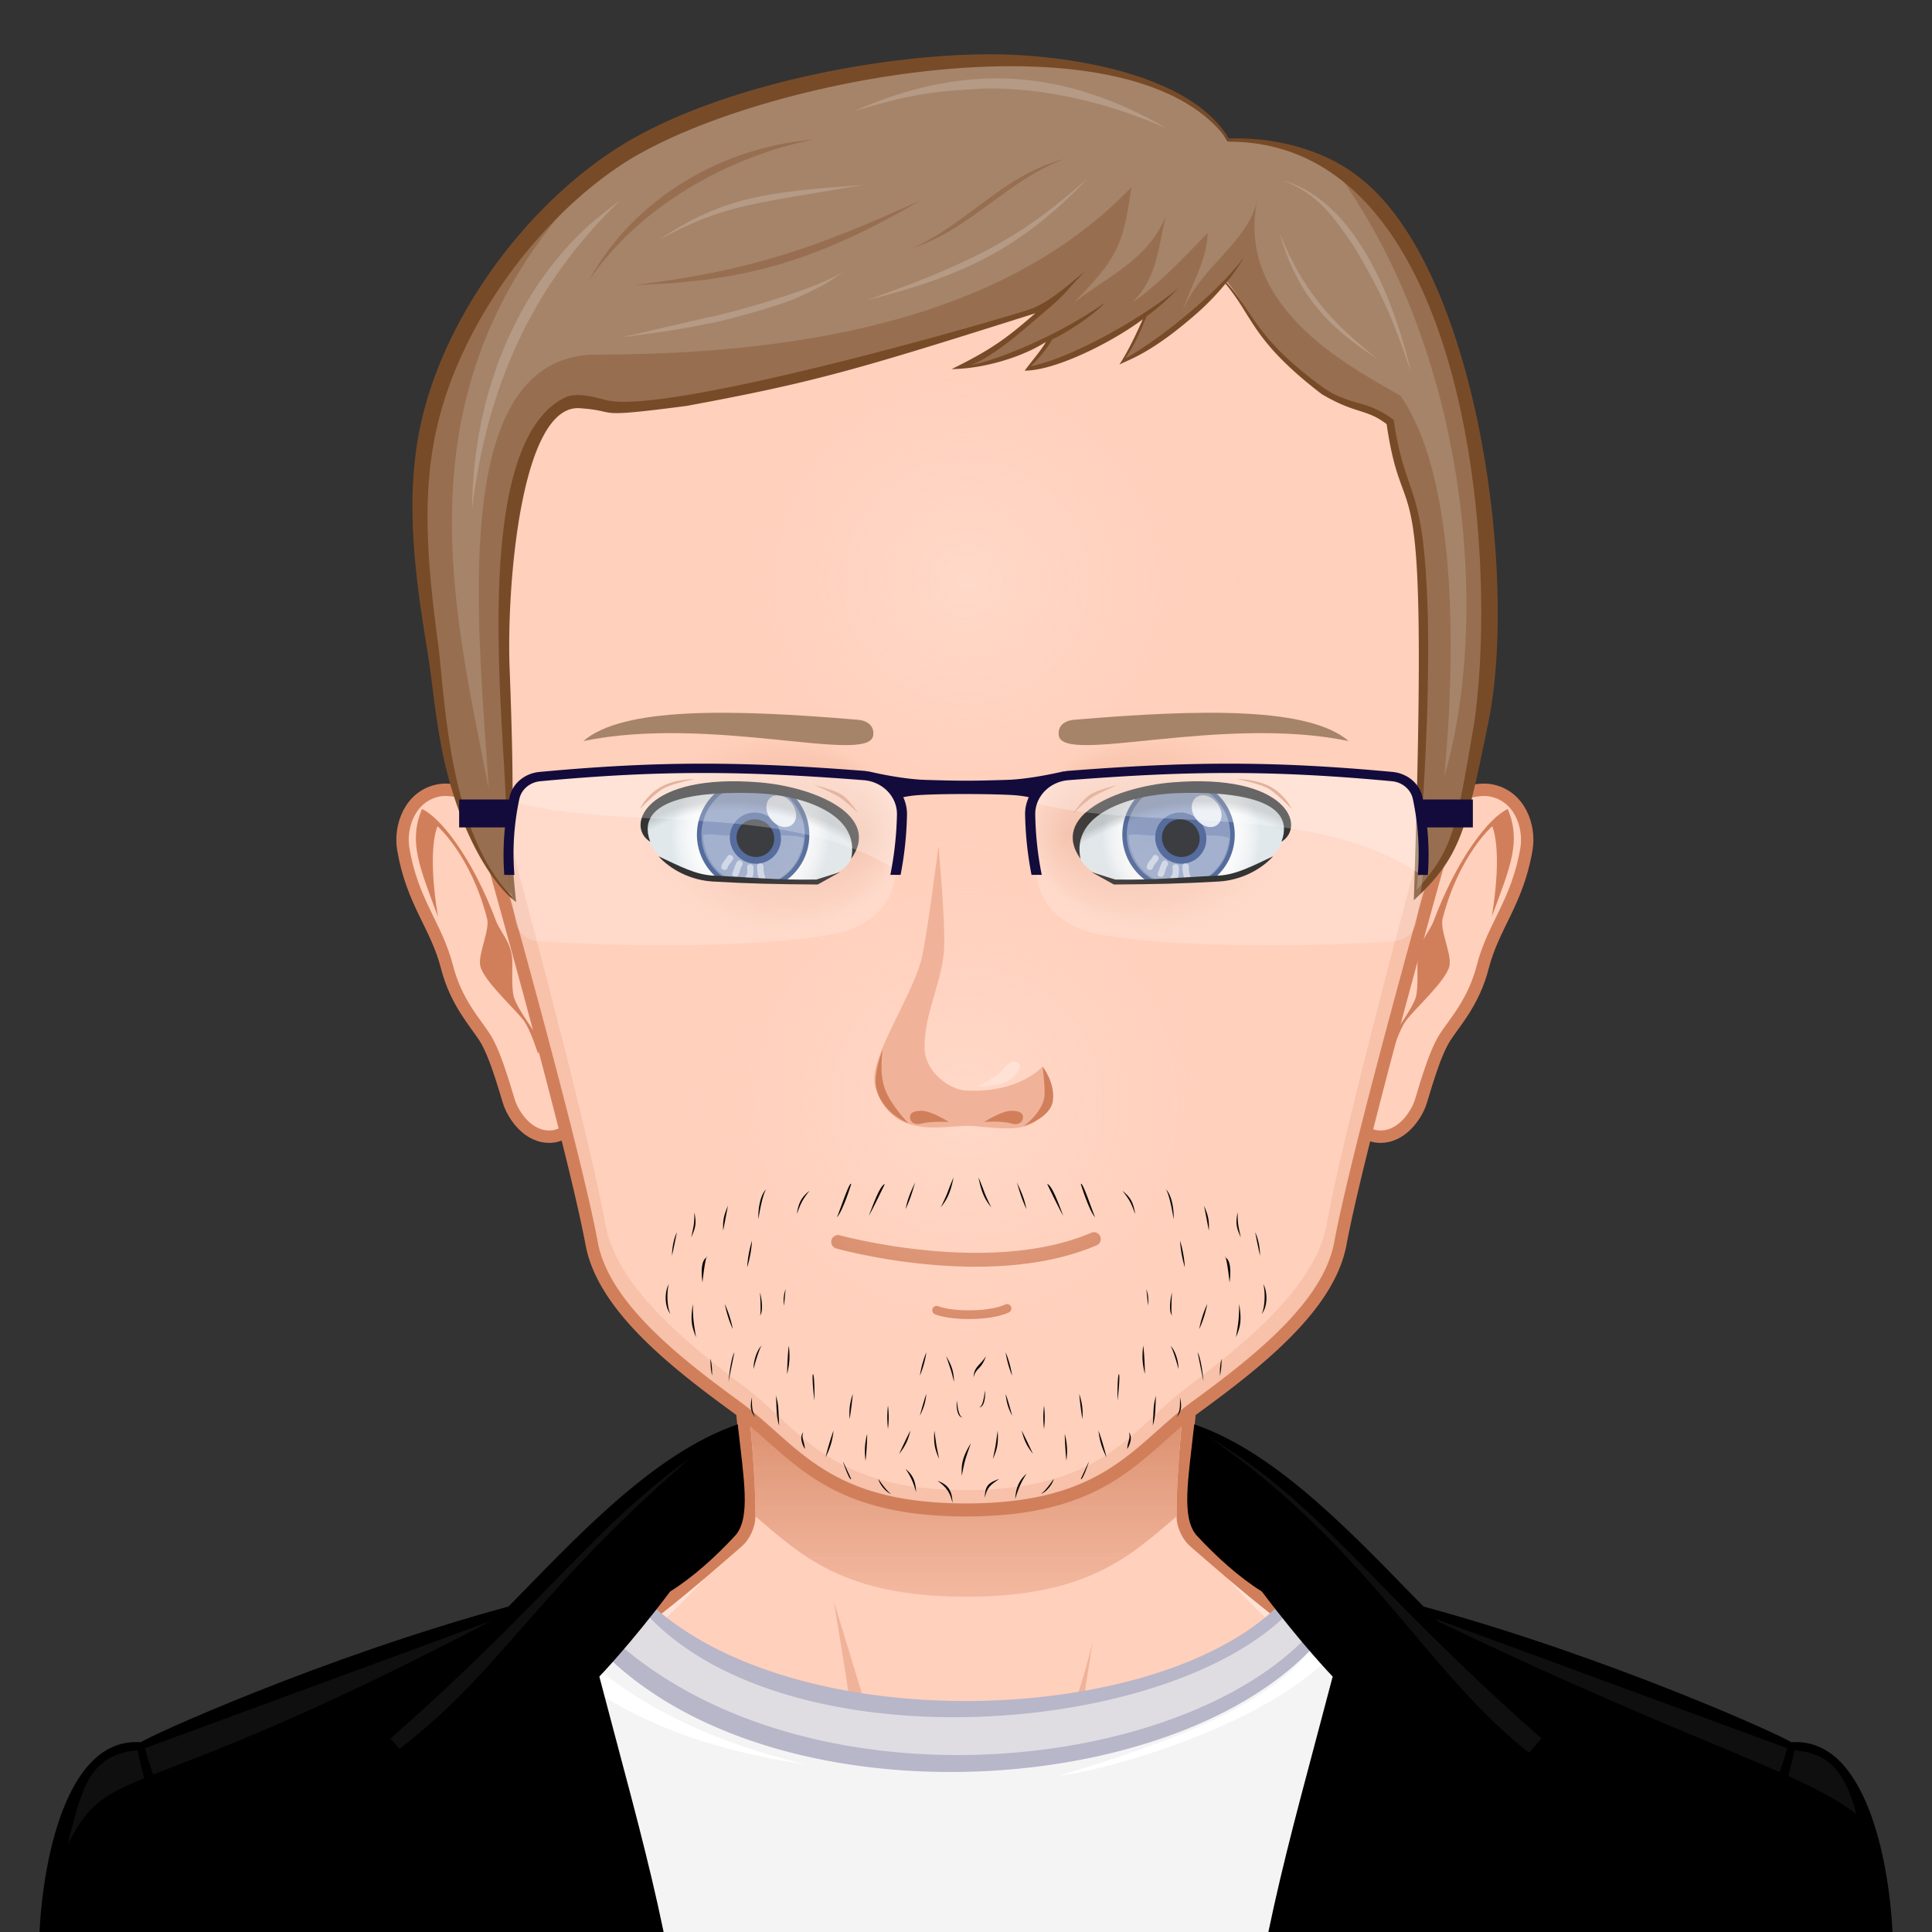 <svg xmlns="http://www.w3.org/2000/svg" width="400" height="400" style="overflow:hidden!important" viewBox="0 0 200 200"><rect x="0" y="0" width="200" height="200" fill="#333333" stroke="none"/><defs><radialGradient id="h" cx="100" cy="114" r="41" class="svga-on-canvas-facehighlight-gradient-single-0" gradientUnits="userSpaceOnUse"><stop offset="0" stop-color="#ffe2d6" stop-opacity=".5"/><stop offset=".9" stop-color="#ffd0bc" stop-opacity="0"/></radialGradient><radialGradient id="i" cx="100" cy="54" r="37" class="svga-on-canvas-facehighlight-gradient-single-1" gradientUnits="userSpaceOnUse"><stop offset="0" stop-color="#ffe2d6" stop-opacity=".5"/><stop offset=".9" stop-color="#ffd0bc" stop-opacity="0"/></radialGradient><radialGradient id="b" cx="125.861" cy="84.497" r="10.213" class="svga-on-canvas-eyesback-gradient-left-0" gradientTransform="matrix(-1 0 0 1 200 0)" gradientUnits="userSpaceOnUse"><stop offset="0" stop-color="#fff"/><stop offset=".544" stop-color="#fdfefe"/><stop offset=".74" stop-color="#f6f8f9"/><stop offset=".879" stop-color="#eaeff2"/><stop offset=".992" stop-color="#d9e3e8"/><stop offset="1" stop-color="#d8e2e7"/></radialGradient><radialGradient id="e" cx="125.861" cy="84.497" r="10.213" class="svga-on-canvas-eyesback-gradient-right-0" gradientUnits="userSpaceOnUse"><stop offset="0" stop-color="#fff"/><stop offset=".544" stop-color="#fdfefe"/><stop offset=".74" stop-color="#f6f8f9"/><stop offset=".879" stop-color="#eaeff2"/><stop offset=".992" stop-color="#d9e3e8"/><stop offset="1" stop-color="#d8e2e7"/></radialGradient><radialGradient id="c" cx="123.755" cy="83.738" r="17.684" class="svga-on-canvas-eyesfront-gradient-left-3" fx="136.189" fy="83.773" gradientTransform="matrix(1 .021 .017 -.8 -48.877 148.14)" gradientUnits="userSpaceOnUse"><stop offset="0" stop-color="#f0b399"/><stop offset=".7" stop-color="#f0b399" stop-opacity=".3"/><stop offset="1" stop-color="#ffd0bc" stop-opacity="0"/></radialGradient><radialGradient id="d" cx="122.636" cy="100.958" r="25.824" class="svga-on-canvas-eyesfront-gradient-left-4" gradientTransform="matrix(-.875 -.485 -.364 .656 221.333 94.188)" gradientUnits="userSpaceOnUse"><stop offset=".94" stop-opacity="0"/><stop offset="1" stop-opacity=".2"/></radialGradient><radialGradient id="f" cx="123.755" cy="83.738" r="17.685" class="svga-on-canvas-eyesfront-gradient-right-3" fx="136.19" fy="83.773" gradientTransform="matrix(-1 .021 -.017 -.8 248.877 148.14)" gradientUnits="userSpaceOnUse"><stop offset="0" stop-color="#f0b399"/><stop offset=".7" stop-color="#f0b399" stop-opacity=".3"/><stop offset="1" stop-color="#ffd0bc" stop-opacity="0"/></radialGradient><radialGradient id="g" cx="122.636" cy="100.958" r="25.824" class="svga-on-canvas-eyesfront-gradient-right-4" gradientTransform="matrix(.875 -.485 .364 .656 -21.333 94.188)" gradientUnits="userSpaceOnUse"><stop offset=".94" stop-opacity="0"/><stop offset="1" stop-opacity=".2"/></radialGradient><linearGradient id="a" x1="100" x2="100" y1="171" y2="131" class="svga-on-canvas-chinshadow-gradient-single-0" gradientUnits="userSpaceOnUse"><stop offset="0" stop-color="#f0b399" stop-opacity=".8"/><stop offset=".7" stop-color="#d17f5b"/></linearGradient></defs><path fill="#a68469" d="M100.432 101.965h-.864v-.9h.864v.9z"/><path fill="#ffd0bc" d="M185.875 191.315c-1.976-4.272-7.375-10.601-13.374-12.35-7.415-2.163-24.153-4.777-30.36-6.23-4.975-1.167-14.995-10.165-18.507-13.186-.63-.54-1.146-1.655-1.158-2.484-.125-9.777 3.775-35.751 3.775-35.751H73.75s3.9 25.973 3.773 35.751c-.01.83-.528 1.944-1.156 2.484-3.512 3.02-13.532 12.019-18.508 13.185-6.207 1.454-22.945 4.157-30.36 6.32-6 1.748-11.397 7.989-13.373 12.26-3.338 7.207-4.126 20.25-4.126 31.5h180c0-11.25-.79-24.292-4.125-31.5z"/><path fill="#ffe2d6" d="M153.24 177.167c21.908 3.188 31.128 7.837 34.015 45.649H190c0-11.25-.79-24.293-4.125-31.5-1.976-4.272-7.375-10.601-13.374-12.35-7.415-2.163-24.153-4.777-30.36-6.23-4.975-1.167-16.417-10.863-19.478-14.716 3.024 4.234 11.512 14.045 18.949 16.614 3.557 1.23 6.52 1.79 11.628 2.533zm-94.85-2.533c7.436-2.568 15.923-12.38 18.948-16.614-3.06 3.852-14.503 13.549-19.479 14.715-6.206 1.454-22.944 4.157-30.36 6.32-5.998 1.748-11.397 7.988-13.373 12.26-3.336 7.207-4.125 20.25-4.125 31.5h2.745c2.87-37.57 12.127-42.465 34.015-45.649 5.107-.743 8.07-1.302 11.628-2.532z"/><path fill="#f0b399" d="M96.081 189.373s-4.566-1.448-6.374-2.141c-9.404-3.609-39.956-5.947-39.956-5.947s32.179 1.277 39.28 2.501c-.412-4.29-2.715-18.003-2.715-18.003s4.634 15.133 5.768 18.951c.606 2.041 3.997 4.639 3.997 4.639zm9.72-1.208c-.08.066-.172.151-.272.241.101-.076.193-.157.272-.241zm-9.72 1.208s2.604 2.692 3.913 2.727c1.719.046 4.345-2.61 5.536-3.694-1.139.861-3.743 1.252-4.78 1.292-1.196.046-4.669-.325-4.669-.325zm18.917-6.767c-1.39.223-3.948.71-3.948.71l2.059-13.401c-.582 2.764-4.027 14.59-7.308 18.25 1.719-1.455 5.542-2.152 7.491-2.434 9.213-1.335 9.209-1.334 36.956-4.446 0 0-26.164-.14-35.25 1.32z"/><path fill="none" stroke="#d17f5b" stroke-width="1.35" d="M185.875 191.315c-1.976-4.272-7.375-10.601-13.374-12.35-7.415-2.163-24.153-4.777-30.36-6.23-4.975-1.167-14.995-10.165-18.507-13.186-.63-.54-1.146-1.655-1.158-2.484-.125-9.777 3.775-35.751 3.775-35.751H73.75s3.9 25.973 3.773 35.751c-.01.83-.528 1.944-1.156 2.484-3.512 3.02-13.532 12.019-18.508 13.185-6.207 1.454-22.945 4.157-30.36 6.32-6 1.748-11.397 7.989-13.373 12.26-3.338 7.207-4.126 20.25-4.126 31.5h180c0-11.25-.79-24.292-4.125-31.5z"/><path fill="url(#a)" d="M100.002 170.866c14.133 0 19-4.815 24.219-9.24-.068-6.741 1.494-19.936 2.735-29.278-15.658-2.196-38.256-2.195-53.914 0 1.241 9.342 2.802 22.531 2.733 29.272 5.224 4.427 10.088 9.246 24.227 9.246z" transform="matrix(.9 0 0 .9 10 11.515)"/><path fill="#f5f4f5" d="m48.493 223.696 1.19-54.767s9.175-2.238 14.972-5.682c15.747 19.758 62.506 15.6 70.503-.558 1.34.473 2.449 1.078 3.835 1.542 4.5 3.048 8.292 4.045 8.292 4.045l.842 55.516c-12.858.17-99.634-.096-99.634-.096z"/><path fill="#fff" d="M148.613 171.45c-3.813-.648-6.85-1.528-8.507-3.19-4.809 9.022-24.087 14.74-30.47 15.578 18.499-5.649 26.27-9.732 29.339-19.425 1.79 2.145 5.87 3.194 11.081 4.084l-1.443 2.952zm-91.21-2.992c1.309-.281 1.962-1.111 3.26-1.434l-1.374-1.68c-2.803 2.01-8.074 2.974-14.31 3.981l.169 3.364c3.56-.71 7.035-1.609 10.286-2.99 6.735 7.636 17.251 11.393 27.954 12.948-13.426-3.227-21.125-8.672-25.985-14.19z"/><path fill="#dfdde2" d="M134.075 164.564c-5.336 10.225-45.666 22.136-68.408.78-1.414.553-5.644 1.876-5.644 1.876 16.565 20.772 65.11 20.904 78.032-.1-.056-.022-2.666-1.942-3.98-2.556z"/><path fill="#b8b6c9" d="M135.107 162.572c-9.078 16.717-56.32 19.083-70.415.562-5.148 1.4-10.097 4.388-15.08 5.136l-1.119 55.426 99.633.096-.77-56.147c-3.032-.636-5.85-2.463-8.328-3.505-1.37-.575-2.533-1.092-3.92-1.568zm-70.756 1.121c12.513 20.777 61.935 16.61 71.477.09 1.158.448 1.454.625 2.796 1.064-9.884 19.087-58.776 25.17-78.773 1.032.14-.036 3.09-1.698 4.5-2.186zm-5.493 2.998c16.167 24.341 69.534 20.57 80.625-1.158a18.062 18.062 0 0 0 7.142 3.361l1.494 53.172-99.339.014 1.714-52.469c2.505-1.259 6.528-2.188 8.364-2.92z"/><path d="M5.924 223.524c-2.317-12.467-2.063-42.833 8.112-42.769 11.822-4.78 26.342-10.263 38.521-13.78 6.218-6.521 12.093-12.723 23.57-19.182.35 2.339 1.686 7.687.01 10.595-1.22 2.117-5.205 5.019-8.599 7.532-1.826 2.448-3.534 4.836-5.94 8.18 4.652 20.07 8.642 30.402 9.088 47.81 0 0-1.307.62 58.024.358 1.994-20.105 4.494-30.205 9.341-48.689 0 0-3.877-4.512-6.486-7.983-1.849-1.797-7.524-6.778-7.956-7.785-1.058-2.467-.493-5.57.099-10.23 9.714 4.385 15.3 10.818 23.474 19.172 6.956 1.907 27.774 8.97 38.2 13.694 3.569-.099 5.583 1.8 7.085 4.92 4.864 10.075 3.713 24.567 1.962 38.51-17.182.028-139.53 1.99-188.505-.353z"/><path d="M76.488 150.188c.144.963.273 1.876.37 2.736-.197.24-15.491 21.018-15.603 21.173 3.758-8.55 9.135-17.408 15.233-23.91zm46.96 0c-.143.963-.166 1.876-.262 2.736.196.24 15.238 20.223 15.348 20.378-3.982-7.965-8.989-16.613-15.086-23.114zm35.06 27.965c-3.853 5.608-4.675 7.544-8.892 13.102.964 0 2.52.149 3.483.149 3.298-5.657 3.304-8.536 5.408-13.25zm3.947 40.703c3.413-8.01 6.24-15.04 9.665-23.062l-1.123-1.812c-2.852 8.24-5.878 16.612-8.542 24.874zM46.943 191.404c.964 0 2.52-.15 3.484-.15-4.216-5.557-5.039-5.904-8.89-11.512 2.102 4.715 2.109 6.005 5.406 11.662zm-17.898 2.578-1.122 1.812c3.425 8.022 4.288 15.052 7.703 23.062-2.665-8.262-3.729-16.635-6.581-24.874z"/><path d="M69.074 163.87c1.063-1.482 4.714-6.545 7.741-11.306.89 4.912-.743 7.825-7.74 11.305zm54.092-11.631c2.298 3.956 5.006 7.894 7.798 11.522-7.564-3.444-8.072-6.966-7.798-11.522z"/><path fill="#0f0f0f" d="M123.686 147.738c.007-.055.016-.106.02-.157 16.285 9 25.72 22.518 36.673 32.595-.403.65-1.105 1.074-1.518 1.715-11.47-8.728-16.922-21.925-35.175-34.153zm-49.124.596c-13.53 7.392-32.617 30.022-34.486 31.743.403.651.622.519 1.035 1.159 11.472-8.728 14.603-17.367 33.451-32.902zm110.82 32.114c-.9-.719-22.181-9.035-38.33-13.472 30.327 14.67 41.027 16.69 46.323 21.89-.345-.9-1.048-8.611-7.993-8.418zm-132.67-13.634c-12.171 3.523-27.755 9.088-38.677 13.942-4.828.095-8.287 7.137-9.028 14.476 6.716-15.132 3.397-4.96 47.705-28.418z"/><path d="M195.94 200.57c-.306-7.771-2.75-20.792-10.522-20.214-.642-.549-18.74-8.79-38.056-14.05-6.618-6.709-14.864-15.838-23.734-18.86-.64 5.784-1.33 9.56.194 11.442 2.017 2.195 4.437 4.391 6.811 5.87 4.155 5.522 7.325 8.8 7.325 8.8-4.887 18.633-7.933 28.182-9.875 48.32H71.918c-1.941-20.137-4.988-29.687-9.875-48.32 0 0 3.17-3.279 7.325-8.8 2.375-1.48 4.794-3.675 6.81-5.87 1.524-1.883.835-5.658.195-11.443-8.87 3.023-17.117 12.152-23.734 18.862-19.316 5.26-37.414 13.5-38.056 14.05-7.773-.58-10.217 12.442-10.522 20.213-.37 9.439 1.291 22.445 1.426 23.345h189.027c.135-.901 1.796-13.906 1.426-23.345zM75.686 158.39c-2.033 2.009-3.293 2.862-5.826 4.753 4.346-5.644 3.907-4.89 6.937-10.106.136 2.243-.707 4.954-1.111 5.352zm-68.54 63.75c-.975-11.56-2.625-21.97.386-33.293 1.153-4.344 2.236-7.285 6.71-7.658.96 4.984 7.319 25.852 12.868 40.08-5.603-21.773-4.78-16.93-7.397-25.607-.868-2.912-1.669-5.838-2.681-8.705-.705-1.993-1.485-3.948-2.036-5.988l36.39-13.378c-.251.255-11.606 12.09-11.88 12.423 1.663 2.72 7.035 6.5 9.761 10.583-11.192 1.056-16.657 2.855-20.7 3.456.298.827 8.155 22.817 8.978 24.89-1.33-7.125-4.334-18.267-7.773-24.49 1.27-.16 16.27-2.243 21.054-3.13-1.329-2.568-7.239-7.592-10.403-11.356 18.581-16.346 22.88-24.662 35.633-31.909.135 1.358.4 2.71.495 4.067-14.215 21.18-15.884 21.21-15.884 21.21 4.127 16.03 9.48 32.242 9.48 48.666l-63.002.139zm117.168-63.75c-.403-.4-1.247-3.11-1.111-5.353 3.03 5.217 2.591 4.462 6.937 10.106-2.533-1.89-3.794-2.743-5.826-4.754zm68.54 63.75-63-.139c0-16.424 5.353-32.637 9.48-48.665 0 0-1.669-.031-15.884-21.21.095-1.358.359-2.71.495-4.068 12.753 7.247 17.05 15.563 35.633 31.909-3.164 3.764-9.074 8.79-10.403 11.357 4.784.885 19.784 2.968 21.054 3.13-3.438 6.222-6.441 17.364-7.773 24.49.823-2.075 8.68-24.064 8.978-24.891-4.043-.6-9.508-2.4-20.7-3.456 2.725-4.083 8.098-7.863 9.76-10.583-.274-.333-11.628-12.168-11.879-12.423l36.39 13.378c-.55 2.04-1.331 3.995-2.036 5.988-1.012 2.867-1.813 5.793-2.68 8.705-2.618 8.679-1.795 3.834-7.398 25.607 5.55-14.23 11.907-35.096 12.868-40.08 4.474.373 5.557 3.314 6.71 7.658 3.01 11.324 1.36 21.734.386 33.293z"/><path fill="#ffd0bc" stroke="#d17f5b" stroke-width="1.282" d="M55.068 86.466c-.827-2.126-6.91-5.131-9.585-4.657-3.025.536-4.136 3.725-3.735 6.087.943 5.546 3.416 7.882 4.528 12.215.937 3.653 2.935 5.755 3.922 7.308 1.215 1.905 2.335 6.277 2.585 6.914.396 1.01 1.798 3.457 4.277 3.332 2.85-.148 6.45-5.719 6.51-6.956.326-6.712-6.352-18.707-8.502-24.243z"/><path fill="#d17f5b" d="M55.696 109.085s.367-.915-.08-1.728c-.575-1.046-2.072-2.965-2.412-4.114-.278-.939-.137-2.945-.182-3.927-.08-1.735-1.276-2.924-1.648-3.92-2.491-6.663-5.807-10.793-7.695-11.65-1.396 3.41-.29 5.905 1.659 11.153-1.176-7.132-.046-9.362-.046-9.362s3.435 2.963 5.13 9.552c.307 1.19-.95 3.671-.71 4.878.302 1.515 3.578 4.447 4.496 5.673.715.955 1.488 3.445 1.488 3.445z"/><path fill="#ffd0bc" stroke="#d17f5b" stroke-width="1.282" d="M144.697 86.466c.826-2.126 6.91-5.131 9.585-4.657 3.026.536 4.137 3.725 3.736 6.087-.944 5.546-3.417 7.882-4.53 12.215-.936 3.653-2.935 5.755-3.922 7.308-1.214 1.905-2.334 6.277-2.585 6.914-.396 1.01-1.799 3.457-4.277 3.332-2.848-.148-6.45-5.719-6.509-6.956-.328-6.712 6.352-18.707 8.502-24.243z"/><path fill="#d17f5b" d="M144.068 109.085s-.367-.915.08-1.728c.575-1.046 2.073-2.965 2.412-4.114.277-.939.136-2.945.184-3.927.08-1.735 1.273-2.924 1.646-3.92 2.492-6.663 5.808-10.793 7.695-11.65 1.396 3.41.29 5.905-1.658 11.153 1.176-7.132.046-9.362.046-9.362s-3.436 2.963-5.132 9.552c-.305 1.19.95 3.671.71 4.878-.301 1.515-3.578 4.447-4.494 5.673-.716.955-1.489 3.445-1.489 3.445z"/><path fill="#ffd0bc" d="M100.002 12.31c-29.046.048-52.635 25.053-52.59 55.861a59.089 59.089 0 0 0 1.73 14.157c.01.049 9.973 34.944 12.114 46.405 1.194 6.392 8.464 12.152 14.917 16.852 6.02 4.388 9.097 10.695 23.829 10.695s17.81-6.307 23.829-10.695c6.452-4.701 13.723-10.46 14.917-16.852 2.142-11.461 12.104-46.357 12.113-46.405h.002a59.083 59.083 0 0 0 1.73-14.157c.045-30.808-23.545-55.813-52.591-55.862z"/><path fill="#f7c1aa" d="M140.411 32.438c6.461 9.371 10.296 21.047 10.28 33.708a61.257 61.257 0 0 1-1.668 14.156h-.001c-.01.05-9.611 34.943-11.675 46.406-1.153 6.392-8.183 12.152-14.4 16.853-5.805 4.386-8.745 10.695-22.946 10.695-14.199 0-17.143-6.309-22.945-10.695-6.218-4.702-13.25-10.46-14.399-16.853-2.064-11.462-11.666-46.357-11.675-46.406a61.204 61.204 0 0 1-1.668-14.156c-.019-12.657 3.814-24.329 10.272-33.699-7.614 9.686-12.194 22.139-12.174 35.724a59.089 59.089 0 0 0 1.73 14.157c.01.049 9.973 34.944 12.114 46.405 1.194 6.392 8.464 12.152 14.917 16.852 6.02 4.388 9.097 10.695 23.829 10.695s17.81-6.307 23.829-10.695c6.452-4.701 13.723-10.46 14.917-16.852 2.142-11.461 12.104-46.357 12.113-46.405h.002a59.083 59.083 0 0 0 1.73-14.157c.02-13.589-4.564-26.046-12.182-35.733z"/><path fill="none" stroke="#d17f5b" stroke-width="1.5" d="M100.002.867C66.384.921 39.082 28.71 39.134 62.948a63.19 63.19 0 0 0 2.002 15.733h.001c.012.054 11.542 38.834 14.02 51.571 1.382 7.104 9.796 13.505 17.265 18.729 6.967 4.876 10.529 11.885 27.58 11.885s20.613-7.009 27.58-11.885c7.468-5.225 15.883-11.625 17.265-18.729 2.479-12.737 14.009-51.518 14.02-51.571h.002a63.185 63.185 0 0 0 2.002-15.733C160.923 28.71 133.62.921 100.002.867z" transform="matrix(.864 0 0 .9 13.6 11.53)"/><path fill="#d17f5b" d="M100.306 136.547c-1.373 0-2.698-.174-3.51-.492a.45.45 0 0 1 .329-.838c1.497.588 5.269.608 6.933-.174a.45.45 0 0 1 .384.814c-1.008.473-2.602.69-4.136.69zm13.217-7.633a.707.707 0 0 0-.557-1.3c-10.5 4.493-25.867.305-26.02.263a.707.707 0 1 0-.38 1.363c.416.115 6.923 1.89 14.43 1.89 4.158 0 8.62-.544 12.527-2.216z"/><path fill="url(#b)" d="M60.942 83.152c-.216 2.76 1.682 6.038 12.492 6.964 9.553.818 13.62-.758 13.903-3.902s-3.407-6.987-12.88-7.482c-8.431-.44-13.269 1.273-13.515 4.42z" transform="matrix(.81 0 0 .81 17.618 18.175)"/><path fill="#7085b3" stroke="#2b4785" stroke-width=".466" d="M83.355 87.896a5.573 5.573 0 0 1-6.857 3.909 5.6 5.6 0 0 1-3.925-6.866 5.576 5.576 0 0 1 6.86-3.91 5.6 5.6 0 0 1 3.922 6.867z"/><path fill="#8d9ec2" d="M83.22 86.763c-.411 3.302-2.862 5.022-5.545 4.843-2.475-.167-4.689-1.994-4.894-5.147.856-.246 1.994.154 2.991.001-.002.036-.015.069-.016.105-.079 1.211.892 2.267 2.17 2.352 1.279.086 2.38-.83 2.46-2.04a2.214 2.214 0 0 0-.026-.463c.889.135 1.975.002 2.86.349z"/><path d="M78.77 84.552c-1.228-.35-2.483.35-2.8 1.575-.318 1.219.422 2.495 1.65 2.847 1.231.353 2.486-.35 2.804-1.568.32-1.226-.423-2.502-1.653-2.854z" opacity=".9"/><path fill="none" stroke="#2b4785" stroke-width=".699" d="M78.77 84.552c-1.228-.35-2.483.35-2.8 1.575-.318 1.219.422 2.495 1.65 2.847 1.231.353 2.486-.35 2.804-1.568.32-1.226-.423-2.502-1.653-2.854z"/><path fill="#fff" d="M75.318 89.824c-.117.407-.751.233-.635-.175.113-.394.416-.637.609-.983.206-.37.774-.04.567.331-.158.287-.45.507-.541.827zm1.011-.65c-.175.204-.404.96-.503 1.207-.158.393.478.562.635.175.054-.135.238-.804.334-.916.274-.32-.189-.788-.466-.466zm1.37 1.945c.343-.395.309-.85.302-1.342-.007-.424-.665-.424-.658 0 .004.273.086.653-.11.878-.276.318.187.785.466.464zm.671-1.424c.005.408.056.806.176 1.197.125.404.76.232.635-.175a3.55 3.55 0 0 1-.153-1.022c-.005-.424-.662-.425-.658 0z" opacity=".5"/><path fill="#fff" d="M81.873 85.459c-.648.388-1.621.039-2.173-.782-.552-.82-.469-1.801.18-2.188.646-.39 1.622-.04 2.17.78.551.821.471 1.801-.177 2.19z" opacity=".8"/><path fill="#ffd0bc" d="M62.794 88.397c.974 11.14 8.629 19.572 17.096 18.831 8.466-.74 14.54-10.373 13.566-21.514-.974-11.14-8.629-19.573-17.096-18.832-8.467.741-14.54 10.374-13.566 21.515zm4.187-2.87c.2-2.548 4.118-3.936 10.948-3.579 7.673.401 10.662 3.514 10.433 6.06s-3.524 3.824-11.261 3.161c-8.757-.75-10.295-3.406-10.12-5.641z"/><path fill="url(#c)" d="M57.798 85.194c.596 7.711 10.263 13.338 19.882 12.458 9.616-.885 17.535-6.722 16.834-14.425-.697-7.699-9.053-13.224-18.673-12.342-9.62.886-18.861 3.762-18.043 14.309zm3.144-2.042c.246-3.146 5.084-4.86 13.516-4.419 9.473.495 13.163 4.338 12.88 7.482s-4.351 4.72-13.903 3.902c-10.811-.927-12.709-4.205-12.493-6.965z" transform="matrix(.81 0 0 .81 17.618 18.175)"/><path fill="url(#d)" d="M60.942 83.152c-.216 2.76 1.682 6.038 12.492 6.964 9.553.818 13.62-.758 13.903-3.902s-3.407-6.987-12.88-7.482c-8.431-.44-13.269 1.273-13.515 4.42z" transform="matrix(.81 0 0 .81 17.618 18.175)"/><path fill="#d17f5b" d="M86.93 82.558c-.831-.545-2.662-1.297-2.662-1.297s2.083.476 2.908 1.036 1.687 1.916 1.687 1.916-1.103-1.11-1.934-1.655zm-15.025-1.907s-2.153-.028-3.683.92c-1.404.87-1.983 2.175-1.983 2.175s1.336-1.398 2.279-2.026c.881-.588 3.387-1.07 3.387-1.07z"/><path d="M78.172 82.107c-4.986-.175-12.646.305-10.86 5.03-2.595-1.567-.601-7.137 11.333-6.143 5.78.481 12.654 3.463 9.464 7.909 1.01-4.647-5.043-6.623-9.937-6.796zm8.801 8.167-2.447.775c-4.288.069-6.683-.227-10.689-.409-1.846-.084-3.505-.993-5.667-1.998 1.245 1.376 3.317 2.48 5.624 2.613 3.88.225 6.506.277 10.86.31l2.319-1.29z"/><path fill="url(#e)" d="M139.059 83.152c.216 2.76-1.682 6.038-12.492 6.964-9.553.818-13.62-.758-13.903-3.902s3.407-6.987 12.88-7.482c8.431-.44 13.269 1.273 13.515 4.42z" transform="matrix(.81 0 0 .81 20.346 18.175)"/><path fill="#7085b3" stroke="#2b4785" stroke-width=".466" d="M127.392 87.896a5.574 5.574 0 0 1-6.857 3.909 5.6 5.6 0 0 1-3.926-6.866 5.576 5.576 0 0 1 6.86-3.91 5.6 5.6 0 0 1 3.923 6.867z"/><path fill="#8d9ec2" d="M127.257 86.763c-.41 3.302-2.861 5.022-5.543 4.843-2.475-.167-4.69-1.994-4.895-5.147.856-.246 1.994.154 2.992.001-.004.036-.016.069-.018.105-.079 1.211.893 2.267 2.17 2.352 1.28.086 2.38-.83 2.459-2.04a2.23 2.23 0 0 0-.024-.463c.888.135 1.974.002 2.86.349z"/><path d="M122.808 84.552c-1.228-.35-2.483.35-2.8 1.575-.318 1.219.421 2.495 1.65 2.847 1.23.353 2.485-.35 2.804-1.568.32-1.226-.423-2.502-1.654-2.854z" opacity=".9"/><path fill="none" stroke="#2b4785" stroke-width=".699" d="M122.808 84.552c-1.228-.35-2.483.35-2.8 1.575-.318 1.219.421 2.495 1.65 2.847 1.23.353 2.485-.35 2.804-1.568.32-1.226-.423-2.502-1.654-2.854z"/><path fill="#fff" d="M119.355 89.824c-.116.407-.75.233-.635-.175.113-.394.416-.637.61-.983.204-.37.772-.04.567.331-.159.287-.451.507-.542.827zm1.012-.65c-.175.204-.404.96-.503 1.207-.16.393.478.562.634.175.055-.135.239-.804.334-.916.275-.32-.188-.788-.465-.466zm1.37 1.945c.343-.395.309-.85.301-1.342-.006-.424-.664-.424-.658 0 .004.273.086.653-.109.878-.276.318.188.785.465.464zm.672-1.424c.005.408.055.806.175 1.197.126.404.76.232.634-.175a3.55 3.55 0 0 1-.152-1.022c-.005-.424-.663-.425-.657 0z" opacity=".5"/><path fill="#fff" d="M125.91 85.459c-.647.388-1.62.039-2.173-.782-.551-.82-.47-1.801.179-2.188.647-.39 1.623-.04 2.17.78.553.821.473 1.801-.176 2.19z" opacity=".8"/><path fill="#ffd0bc" d="M123.604 66.882c-8.467-.74-16.122 7.691-17.096 18.832-.974 11.14 5.1 20.773 13.567 21.514 8.467.74 16.121-7.69 17.096-18.831.975-11.141-5.099-20.774-13.567-21.515zm-.74 24.287c-7.738.662-11.032-.614-11.261-3.161s2.76-5.66 10.433-6.06c6.83-.357 10.748 1.03 10.948 3.579.174 2.236-1.363 4.892-10.12 5.642z"/><path fill="url(#f)" d="M124.159 70.885c-9.62-.882-17.976 4.643-18.673 12.342-.701 7.703 7.218 13.54 16.834 14.425 9.619.88 19.286-4.747 19.882-12.458.819-10.547-8.423-13.423-18.043-14.309zm2.407 19.231c-9.553.818-13.62-.758-13.903-3.902s3.407-6.987 12.88-7.482c8.432-.44 13.27 1.273 13.516 4.419.215 2.761-1.682 6.039-12.493 6.965z" transform="matrix(.81 0 0 .81 20.346 18.175)"/><path fill="url(#g)" d="M139.059 83.152c.216 2.76-1.682 6.038-12.492 6.964-9.553.818-13.62-.758-13.903-3.902s3.407-6.987 12.88-7.482c8.431-.44 13.269 1.273 13.515 4.42z" transform="matrix(.81 0 0 .81 20.346 18.175)"/><path fill="#d17f5b" d="M111.102 84.213s.861-1.357 1.687-1.916 2.908-1.036 2.908-1.036-1.831.752-2.661 1.297-1.934 1.655-1.934 1.655zm20.344-2.493c.943.628 2.279 2.026 2.279 2.026s-.579-1.304-1.983-2.175c-1.53-.947-3.682-.92-3.682-.92s2.505.48 3.386 1.069z"/><path d="M111.856 88.904c-3.19-4.446 3.683-7.428 9.464-7.909 11.934-.994 13.928 4.575 11.334 6.142 1.785-4.725-5.875-5.204-10.861-5.03-4.895.173-10.947 2.149-9.937 6.797zm3.453 2.66c4.355-.033 6.982-.084 10.86-.31 2.31-.133 4.38-1.237 5.625-2.613-2.161 1.006-3.821 1.914-5.667 1.999-4.005.182-6.4.477-10.689.408l-2.447-.774 2.318 1.29z"/><path fill="url(#h)" d="M141 113.974c.035 22.622-18.292 40.994-40.938 41.025-22.642.037-41.028-18.273-41.063-40.9-.035-22.62 18.292-41.064 40.937-41.1 22.643-.035 41.031 18.35 41.064 40.975z" transform="matrix(.9 0 0 .9 10 11.515)"/><path fill="url(#i)" d="M137.5 53.999c0 20.711-16.789 37.5-37.499 37.5-20.711 0-37.501-16.789-37.501-37.5s16.79-37.5 37.501-37.5c20.71 0 37.499 16.789 37.499 37.5z" transform="matrix(.9 0 0 .9 10 11.515)"/><path fill="#a68469" d="M60.393 76.712c13.25-2.726 29.6 2.493 30.002-.585.148-1.126-.803-1.556-1.58-1.615-13.392-1.138-24.365-1.298-28.422 2.2zm79.214 0c-13.251-2.726-29.599 2.493-30.002-.585-.148-1.126.803-1.556 1.58-1.615 13.392-1.138 24.365-1.298 28.422 2.2z"/><path fill="#f0b399" d="M97.148 87.586s-1.26 10.006-1.823 11.953c-1.242 4.277-5.552 10.275-4.716 12.986 1.674 5.42 6.784 4.044 9.472 4.024 2.487-.02 7.265 1.397 8.246-2.133.317-1.14-.397-4.02-.397-4.02s-2.38 2.802-7.988 2.491c-1.6-.089-4.203-1.886-4.233-4.42-.039-3.436 1.622-6.332 1.984-9.742.274-2.59-.545-11.139-.545-11.139z"/><path fill="#d17f5b" d="M104.675 114.987c.967 0 1.229.293 1.229.656 0 .363-.301.923-1.23.657-1.02-.29-2.801-.158-2.801-.158s1.832-1.155 2.802-1.155zm-9.245 0c-.97 0-1.23.295-1.23.66 0 .362.291.884 1.23.656 1.035-.254 2.8-.158 2.8-.158s-1.83-1.155-2.8-1.158zm12.499-4.59s1.34 1.74 1.062 3.577c-.27 1.785-2.979 2.575-2.979 2.575s1.88-1.364 2.108-3.02c.106-.777-.191-3.132-.191-3.132zm-16.545-1.788s-.977 2.434-.694 3.917c.513 2.679 3.333 3.748 3.333 3.748s-1.76-1.835-2.385-3.458c-.685-1.773-.254-4.207-.254-4.207z"/><path fill="#ffe2d6" d="M104.627 111.695c.939-.8 1.033-1.257.839-1.557-.194-.3-.757-.49-1.543.476-.867 1.062-2.75 1.848-2.75 1.848s2.515.03 3.454-.767z"/><path fill="#080806" d="M71.88 125.504c.259 1.22.08 1.676-.327 2.587.308-1.397.318-1.418.328-2.587zm26.72 30.091c-.02-1.252-.438-1.914-1.55-2.297.894.631 1.321 1.2 1.55 2.297zm-3.766-1.127c-.05-1.077-.278-1.729-1.093-2.412.556.818.795 1.377 1.093 2.412zm-3.905-1.366c.08.476.735 1.355 1.322 1.552-.487-.29-1.322-1.552-1.322-1.552zm-3.646-1.729c.079.249.675 1.946.824 1.729.01 0-.944-2.09-.824-1.729zm2.484-2.928c-.249 1.035-.299 1.645-.17 2.763.1-.642.18-2.256.17-2.763zm2.156-2.939a10.3 10.3 0 0 0 0 2.411 9.73 9.73 0 0 0 0-2.41zm1.162 5.009c.656-.88.884-1.335 1.163-2.411-.209.341-1.014 2.038-1.163 2.41zm3.637-2.422c-.08 1.325.04 1.915.497 2.929-.358-1.75-.239-1.139-.497-2.929zm-1.49-1.552c.417-.849.566-1.335.665-2.245-.179.455-.566 1.82-.666 2.245zm3.815-1.552c-.07.641.05 1.831.665 1.728-.467.083-.606-1.252-.665-1.728zm-3.816-2.587c.318-.766.557-1.635.666-2.411a10.13 10.13 0 0 0-.666 2.41zm-6.955 1.904c-.288.91-.387 1.5-.328 2.587.1-.476.298-2.08.328-2.587zm-2.812 6.55c.507-1.035.696-1.676.825-2.763-.229.58-.676 2.07-.825 2.763zm-2.315-2.587c-.536.621.169 1.728.169 1.728-.02-.745-.397-1.107-.169-1.728zm.994-5.97c0-.063-.12.237.159 2.69.06-2.639-.17-3.032-.17-2.587.01 0 .01-.042.01-.104zm-3.816 2.172c.08 1.522.03 2.132.328 3.105-.1-2.204-.06-2.07-.328-3.105zm-2.484.176c-.179.86-.208 1.387.328 2.07-.358-.766-.328-1.19-.328-2.07zm-4.133-2.245a6.65 6.65 0 0 0-.15-1.739c0-.093-.069.694.15 1.739zm1.709.61.606-3.021c-.417.734-.606 3.021-.606 3.021zm3.418-3.715c-.547.539-.855 1.718-.825 2.412.11-.456.537-1.956.825-2.412zm2.653 2.94c.248-1.108.298-1.76.169-2.93-.11.694-.18 2.36-.17 2.93zm-.17-8.796c-.198.672-.238.983-.168 1.728.02-.083.169-1.666.169-1.728zm-2.642 2.752c.457-.652 0-2.411 0-2.411s.13 2.1 0 2.411zm-3.647-1.2c.17.859.457 1.8.825 2.587a11.169 11.169 0 0 0-.825-2.587zm-3.308 0c-.298 1.873-.06 2.41.328 3.446-.239-1.532-.308-1.729-.328-3.446zm-2.484-2.07c-.398.662-.537 2.235.169 3.105-.408-.797-.368-2.494-.17-3.105zm.824-5.35s-.496.973-.496 2.411c.178-.817.377-1.759.496-2.41zm3.15 2.587s-.825.062-.497 2.587c.368-3.166.497-2.587.497-2.587zm4.134 1.035c.268-.87.447-1.81.496-2.763a11.85 11.85 0 0 0-.496 2.763zm-1.988-6.385c-.457 1.087-.536 1.5-.496 2.587l.496-2.587zm3.975-1.717c-.666.6-.875 2.183-.825 3.104.457-2.815.825-3.104.825-3.104zm4.47.165c-.794.662-1.112 1.138-1.32 2.411.387-.983.476-1.335 1.32-2.41zm2.823 2.763c.636-.652 1.49-3.446 1.49-3.446-.179-.362-1.282 3.084-1.49 3.446zm4.968-3.446c-.557.135-1.421 2.732-1.66 3.28.298-.444 1.66-3.28 1.66-3.28zm3.14-.176c-.477 1.025-.736 1.563-.994 2.763.477-.983.705-1.79.994-2.763zm3.974-.517c-.755 1.77-.427 1.262-1.322 3.104.567-.734.994-1.376 1.322-3.104zm29.41 3.622c-.258 1.22-.079 1.676.328 2.587-.308-1.397-.318-1.418-.328-2.587zm-24.68 27.598c-1.113.382-1.481.703-1.491 1.955.229-1.107.596-1.335 1.49-1.955zm2.841-.549c-.815.683-1.133 1.542-1.182 2.618.298-1.035.636-1.81 1.182-2.618zm1.47 2.1c.587-.196 1.253-1.075 1.322-1.551 0 0-.834 1.262-1.321 1.552zm4.134-1.551c.15.217.745-1.47.825-1.729.129-.362-.825 1.729-.825 1.729zm-1.49-1.904c.129-1.118.08-1.729-.17-2.763 0 .517.08 2.131.17 2.763zm-2.315-3.27a10.3 10.3 0 0 0 0-2.411 9.74 9.74 0 0 0 0 2.41zm-2.316.165c.279 1.076.507 1.542 1.163 2.411-.159-.362-.964-2.059-1.163-2.41zm-2.98 2.939c.457-1.024.576-1.604.496-2.928-.258 1.78-.139 1.169-.496 2.928zm1.321-6.726c.1.91.239 1.397.666 2.245-.1-.434-.487-1.8-.666-2.245zm-2.812 1.376c.606.104.736-1.086.666-1.728-.07.476-.209 1.81-.666 1.728zm2.812-5.691c.11.776.348 1.645.666 2.41a10.13 10.13 0 0 0-.666-2.41zm7.949 6.902c.06-1.087-.04-1.677-.328-2.587.03.507.229 2.11.328 2.587zm1.66 1.2c.128 1.076.327 1.728.824 2.763-.15-.693-.596-2.183-.825-2.763zm2.98 1.904s.706-1.097.169-1.728c.219.621-.159.983-.169 1.728zm-.835-7.595c0-.445-.218-.052-.168 2.587.278-2.453.158-2.753.158-2.69.01.061.01.103.01.103zm3.478 5.174c.298-.973.248-1.583.328-3.105-.258 1.035-.219.9-.328 3.105zm2.484-.86c.537-.682.507-1.21.328-2.069.01.88.04 1.304-.328 2.07zm4.62-6.042a6.65 6.65 0 0 0-.149 1.738c.219-1.055.15-1.842.15-1.738zm-2.464-.683.606 3.021s-.189-2.287-.606-3.021zm-1.987 1.728c.03-.693-.288-1.873-.825-2.411.288.445.716 1.945.825 2.41zm-3.647-2.422c-.139 1.17-.089 1.822.17 2.929.01-.559-.06-2.225-.17-2.929zm.497-4.139c.07-.745.03-1.055-.169-1.728.01.073.16 1.656.17 1.728zm2.484-1.376s-.457 1.76 0 2.411c-.129-.31 0-2.411 0-2.411zm2.822 3.798c.368-.787.666-1.728.825-2.587a11.169 11.169 0 0 0-.825 2.587zm3.806.859c.397-1.035.635-1.584.327-3.446-.02 1.717-.089 1.914-.327 3.446zm2.652-2.411c.706-.87.567-2.443.17-3.105.188.61.228 2.308-.17 3.105zm-.168-6.044c0-1.448-.497-2.41-.497-2.41.119.651.318 1.593.497 2.41zm-3.15 2.763c.328-2.525-.497-2.587-.497-2.587s.13-.58.497 2.587zm-5.127-4.315c.05.942.228 1.894.497 2.763a11.85 11.85 0 0 0-.497-2.763zm2.98-1.035c.04-1.086-.04-1.5-.496-2.587l.497 2.587zm-3.646-1.2c.05-.921-.169-2.504-.825-3.104 0 0 .368.29.825 3.104zm-3.974-.517c-.209-1.284-.527-1.76-1.322-2.411.845 1.065.934 1.417 1.322 2.41zm-5.634-3.105s.855 2.794 1.49 3.446c-.208-.362-1.311-3.808-1.49-3.446zm-1.818 3.27c-.239-.548-1.093-3.146-1.66-3.28 0 .01 1.362 2.846 1.66 3.28zm-3.806-.683c-.258-1.19-.516-1.738-.993-2.763.288.973.516 1.78.993 2.763zm-3.646-.176c-.904-1.842-.567-1.335-1.322-3.104.328 1.728.745 2.37 1.322 3.104zm-2.107 24.411c-1.013 1.635-.973 2.349-.944 3.384.289-1.48.269-1.47.944-3.384zm-2.563-9.013c.507 1.47.566 1.625.815 2.68-.03-1.128-.249-1.728-.815-2.68zm2.842 2.204c.248-1.055.775-.735 1.281-2.204-.576.952-1.262 1.087-1.281 2.204z"/><path fill="#2a232b" d="M100 27.832z"/><path fill="#a68469" d="M53.106 92.788c-2.59-2.252-5.83-8.044-7.277-16.163-.308-1.664-.527-3.374-.76-5.185-.978-7.6-3.072-16.457-1.623-25.531 1.74-11.101 9.738-23.12 19.903-29.907C79.066 5.409 118.793.675 127.072 14.619c4.803-.183 9.986 1.123 13.564 4.023 11.845 9.253 16.425 40.681 13.143 56.292-2.185 10.66-2.757 13.455-7.14 17.635 1.565-48.88-.856-35.691-2.857-48.818-2.346-1.79-3.22-1.05-6.833-3.187-7.187-5.527-6.839-7.74-10.094-11.606-2.9 3.572-7.069 6.715-10.288 8.168.816-1.392 1.511-2.953 1.972-3.958l-.386-.335c-2.703 2.035-8.165 4.929-11.522 5.24 1.803-2.309 1.592-2.018 2.313-3.424-2.692 1.724-5.553 2.894-9.162 3.224 3.4-1.75 4.924-2.946 7.561-5.235l-.241-.466c-18.31 5.792-22.652 7.104-36.076 9.584-11.243 1.464-7.127.227-11.205.227-6.56 0-7.601 20.506-7.318 27.343.731 19.112-.209 15.39.603 23.462z"/><path fill="#976f50" d="M153.779 74.934c-2.185 10.66-2.757 13.455-7.14 17.635 1.565-48.88-.856-35.691-2.857-48.818-2.346-1.79-3.22-1.05-6.833-3.187-7.187-5.527-6.839-7.74-10.094-11.606-2.9 3.572-7.069 6.715-10.288 8.168.816-1.392 1.511-2.953 1.972-3.958l-.386-.335c-2.703 2.035-8.165 4.929-11.522 5.24 1.803-2.309 1.592-2.018 2.313-3.424-2.692 1.724-5.553 2.894-9.162 3.224 3.4-1.75 4.924-2.946 7.561-5.235l-.241-.466c-18.31 5.792-22.652 7.104-36.076 9.584-11.243 1.464-7.127.227-11.205.227-6.56 0-7.601 20.506-7.318 27.343.731 19.113-.209 15.39.603 23.463-2.59-2.252-5.83-8.044-7.277-16.163-.308-1.664-.527-3.374-.76-5.186-.978-7.6-3.072-16.456-1.623-25.53 1.374-8.77 11.86-21.668 19.029-28.55-22.032 21.37-15.552 45.217-11.88 64.337-1.081-16.874-4.208-44.08 10.48-44.98 19.872 0 42.223-2.938 56.047-17.335-.864 6.299-1.615 7.437-5.935 11.936 3.456-2.7 7.776-4.499 9.504-8.998-.864 3.6-.864 6.299-3.456 8.998 2.592-1.8 5.184-4.499 7.776-7.198 0 2.7-1.728 5.399-2.592 8.098 1.728-4.499 6.912-7.198 7.776-11.697-2.592 11.697 10.687 17.982 14.79 20.457 5.617 8.098 5.833 25.195 4.537 39.367 4.752-16.197 2.592-43.866-11.448-62.987 15.336 11.697 18.56 44.002 15.705 57.576zM65.714 29.505C76.26 29.182 84 27.402 95.306 20.732c-10.875 4.963-17.757 7.332-29.592 8.773zm28.728-3.824c5.581-2.412 9.465-7.646 15.768-9.223-5.809 2.1-9.848 7.365-15.768 9.223zm-33.48 3.374c4-7.49 12.545-13.697 23.328-14.622-8.775 1.7-18.172 6.945-23.328 14.622z"/><path fill="#b59a85" d="M88.394 11.522c11.305-5.033 21.596-4.52 32.4 1.786-11.339-5.043-20.005-4.078-20.005-4.078-2.064.169-5.362.086-12.395 2.292zm44.496 7.185c3.576 1.435 5.068 3.614 7.243 6.759 3.183 5.357 4.074 7.678 5.93 13.037-1.802-7.697-5.843-17.72-13.173-19.796zm-20.304-.225c-6.148 5.402-10.605 8.312-22.896 12.598 9.713-2.403 15.903-5.236 22.896-12.598zm19.872 5.624c1.786 6.331 5.077 9.86 10.152 13.048-4.718-3.696-7.802-7.126-10.152-13.048zm-68.256-3.374-1.112.857c-7.901 5.83-14.078 16.97-14.224 31.087 1.723-14.045 7.067-23.928 15.336-31.944zm4.104 4.05c6.702-3.65 9.797-3.678 20.952-5.625-9.628.7-14.39 1.177-20.952 5.624zm18.185 3.805c-3.944 2.06-13.2 4.368-13.2 4.265l-8.872 2.052c2.179-.287 5.917-.742 9-1.431 0 .121 7.6-1.787 9.832-2.987 2.45-1.204 1.62-.732 4.064-2.33l-.824.43z"/><path fill="#784b28" d="M140.796 18.428c-3.654-2.96-8.919-4.266-13.583-4.085-3.984-6.707-16.546-8.636-24.166-8.719-11.494-.124-29.656 3.287-39.839 10.15-9.476 6.328-18.164 18.254-20.019 30.09-1.11 6.947-.153 14.146.977 21.038.553 3.329.838 6.685 1.408 9.772 1.639 9.202 5.439 14.96 7.854 16.71-.92-8.868.084-4.498-.666-24.07-.348-8.397 1.128-27.638 7.336-27.05 4.219.311.876 1.072 10.973-.243 13.26-2.45 17.596-3.736 36.106-9.591-2.9 2.517-4.409 3.66-8.294 5.597-.009-.01-.009 0-.009 0-.12.062-.25.125-.371.18 3.213-.022 7.21-1.175 9.762-2.808-.352.686-1.41 1.932-2.194 2.97 3.321 0 9.28-3.094 12.234-5.318-.414.9-1.385 3.115-2.428 4.688.986-.513 3.347-1.182 8.06-5.336a26.35 26.35 0 0 0 2.921-3.033c2.894 3.436 2.72 5.863 9.962 11.428 3.593 2.124 4.564 1.462 6.722 3.104 1.906 13 4.436-.715 2.817 49.292 4.838-4.463 5.421-7.222 7.672-18.203 3.204-15.237-1.157-47.125-13.235-56.563zm11.819 56.374c-1.915 11.055-2.075 12.922-5.944 17.295.703-9.718 1.321-18.41 1.14-28.2-.384-14.453-2.23-11.742-3.543-20.445-2.487-1.818-3.692-1.489-5.98-2.564-.397-.153-.725-.414-1.096-.612-7.251-5.24-7.256-7.742-10.222-11.04.84-1.003 1.567-2.152 1.806-2.646-1.304 2.037-6.892 7.413-12.19 10.465a25.895 25.895 0 0 0 2.107-4.301c1.5-1.091 2.523-2.122 3.387-3.015-2.954 2.556-10.562 7.163-15.336 8.162.15-.162 1.62-1.644 2.174-2.767 1.17-.487 4.334-2.5 5.447-3.781-5.447 3.781-11.643 6.046-13.806 6.42 2.647-1.033 6.082-4.256 7.845-5.722 1.703-1.417 2.033-1.985 3.8-3.851-1.16.844-2.971 2.693-5.232 3.686-1.336.588-37.92 11.246-44.283 9.515-1.277-.333-2.72-.736-3.992-.351-10.195 4.567-6.446 33.864-6.307 42.858.118 7.58.64 8.9.64 8.9-6.697-6.623-6.99-21.195-7.69-26.257-.888-6.71-1.662-13.831-.475-20.49 1.935-11.373 10.292-22.86 19.232-28.847C77.462 8.18 117.314.537 127.204 14.667c24.551 0 27.995 42.09 25.41 60.135z"/><path fill="#fff" d="M53.173 83.01c11.573 3.188 28.057-.148 39.63 7.069-.08.435-.159.861-.248 1.297-.633 2.88-3.197 4.771-6.296 5.326-8.356 1.495-22.344 1.307-30.532.732-1.178-.079-2.138-.89-2.336-1.98-.802-4.316-1.109-7.94-.218-12.444zm53.45 1.347a35.99 35.99 0 0 0 .822 7.029c.624 2.88 3.198 4.771 6.296 5.326 8.356 1.495 22.345 1.307 30.532.732 1.178-.079 2.138-.89 2.336-1.98.307-1.673.545-3.247.664-4.801-11.583-7.96-28.562-4.396-40.432-7.633a4.009 4.009 0 0 0-.218 1.327z" opacity=".2"/><path fill="#fff" d="M93.377 84.357c-.05 2-.238 3.84-.574 5.722-11.573-7.227-28.067-3.881-39.63-7.069.03-.119.04-.237.07-.366.257-1.228 1.326-2.129 2.653-2.257 12.573-1.169 21.136-1.07 33.55-.11 2.248.189 3.98 1.97 3.931 4.08zm53.39-1.703c-.257-1.228-1.326-2.129-2.653-2.257-12.573-1.169-21.136-1.07-33.55-.11-1.763.14-3.188 1.258-3.713 2.753 11.86 3.237 28.848-.327 40.431 7.633a27.75 27.75 0 0 0-.514-8.02z" opacity=".4"/><path fill="#130b3c" d="M152.47 82.763h-5.168c-.02-.07-.02-.139-.04-.208-.296-1.426-1.554-2.495-3.098-2.644-12.771-1.188-21.384-1.059-33.64-.108-.149.01-.287.049-.426.069l.03-.03-.327.08c-.09.02-.188.039-.277.059-1.07.237-3.386.693-5.316.752-3.871.119-4.703.109-8.415 0-1.93-.06-4.248-.515-5.317-.752-.089-.03-.178-.04-.277-.06l-.327-.079.03.03c-.139-.02-.277-.06-.426-.07-12.266-.95-20.879-1.079-33.64.11-1.544.148-2.802 1.217-3.099 2.643-.02.069-.02.138-.04.208H47.53v2.89h4.742a28.25 28.25 0 0 0-.07 4.92h1.05a26.852 26.852 0 0 1 .505-7.84c.208-1.01 1.09-1.762 2.188-1.861 6.237-.584 11.573-.852 16.81-.852 4.92 0 9.89.218 16.642.743 1.98.148 3.495 1.722 3.455 3.574a35.582 35.582 0 0 1-.683 6.227h1.06c.386-2 .613-3.98.663-6.207a4.224 4.224 0 0 0-.386-1.832c.326-.07.841-.158 1.495-.208 2.484-.178 7.989-.138 10.008 0 .654.05 1.179.139 1.495.208a4.086 4.086 0 0 0-.386 1.832c.05 2.227.277 4.207.664 6.207h1.059a34.66 34.66 0 0 1-.673-6.227c-.04-1.852 1.475-3.426 3.455-3.574 6.752-.525 11.721-.743 16.642-.743 5.237 0 10.583.268 16.81.852 1.099.099 1.98.851 2.188 1.86.594 2.842.703 5.327.505 7.842h1.04a27.309 27.309 0 0 0-.07-4.92h4.732v-2.891z"/></svg>